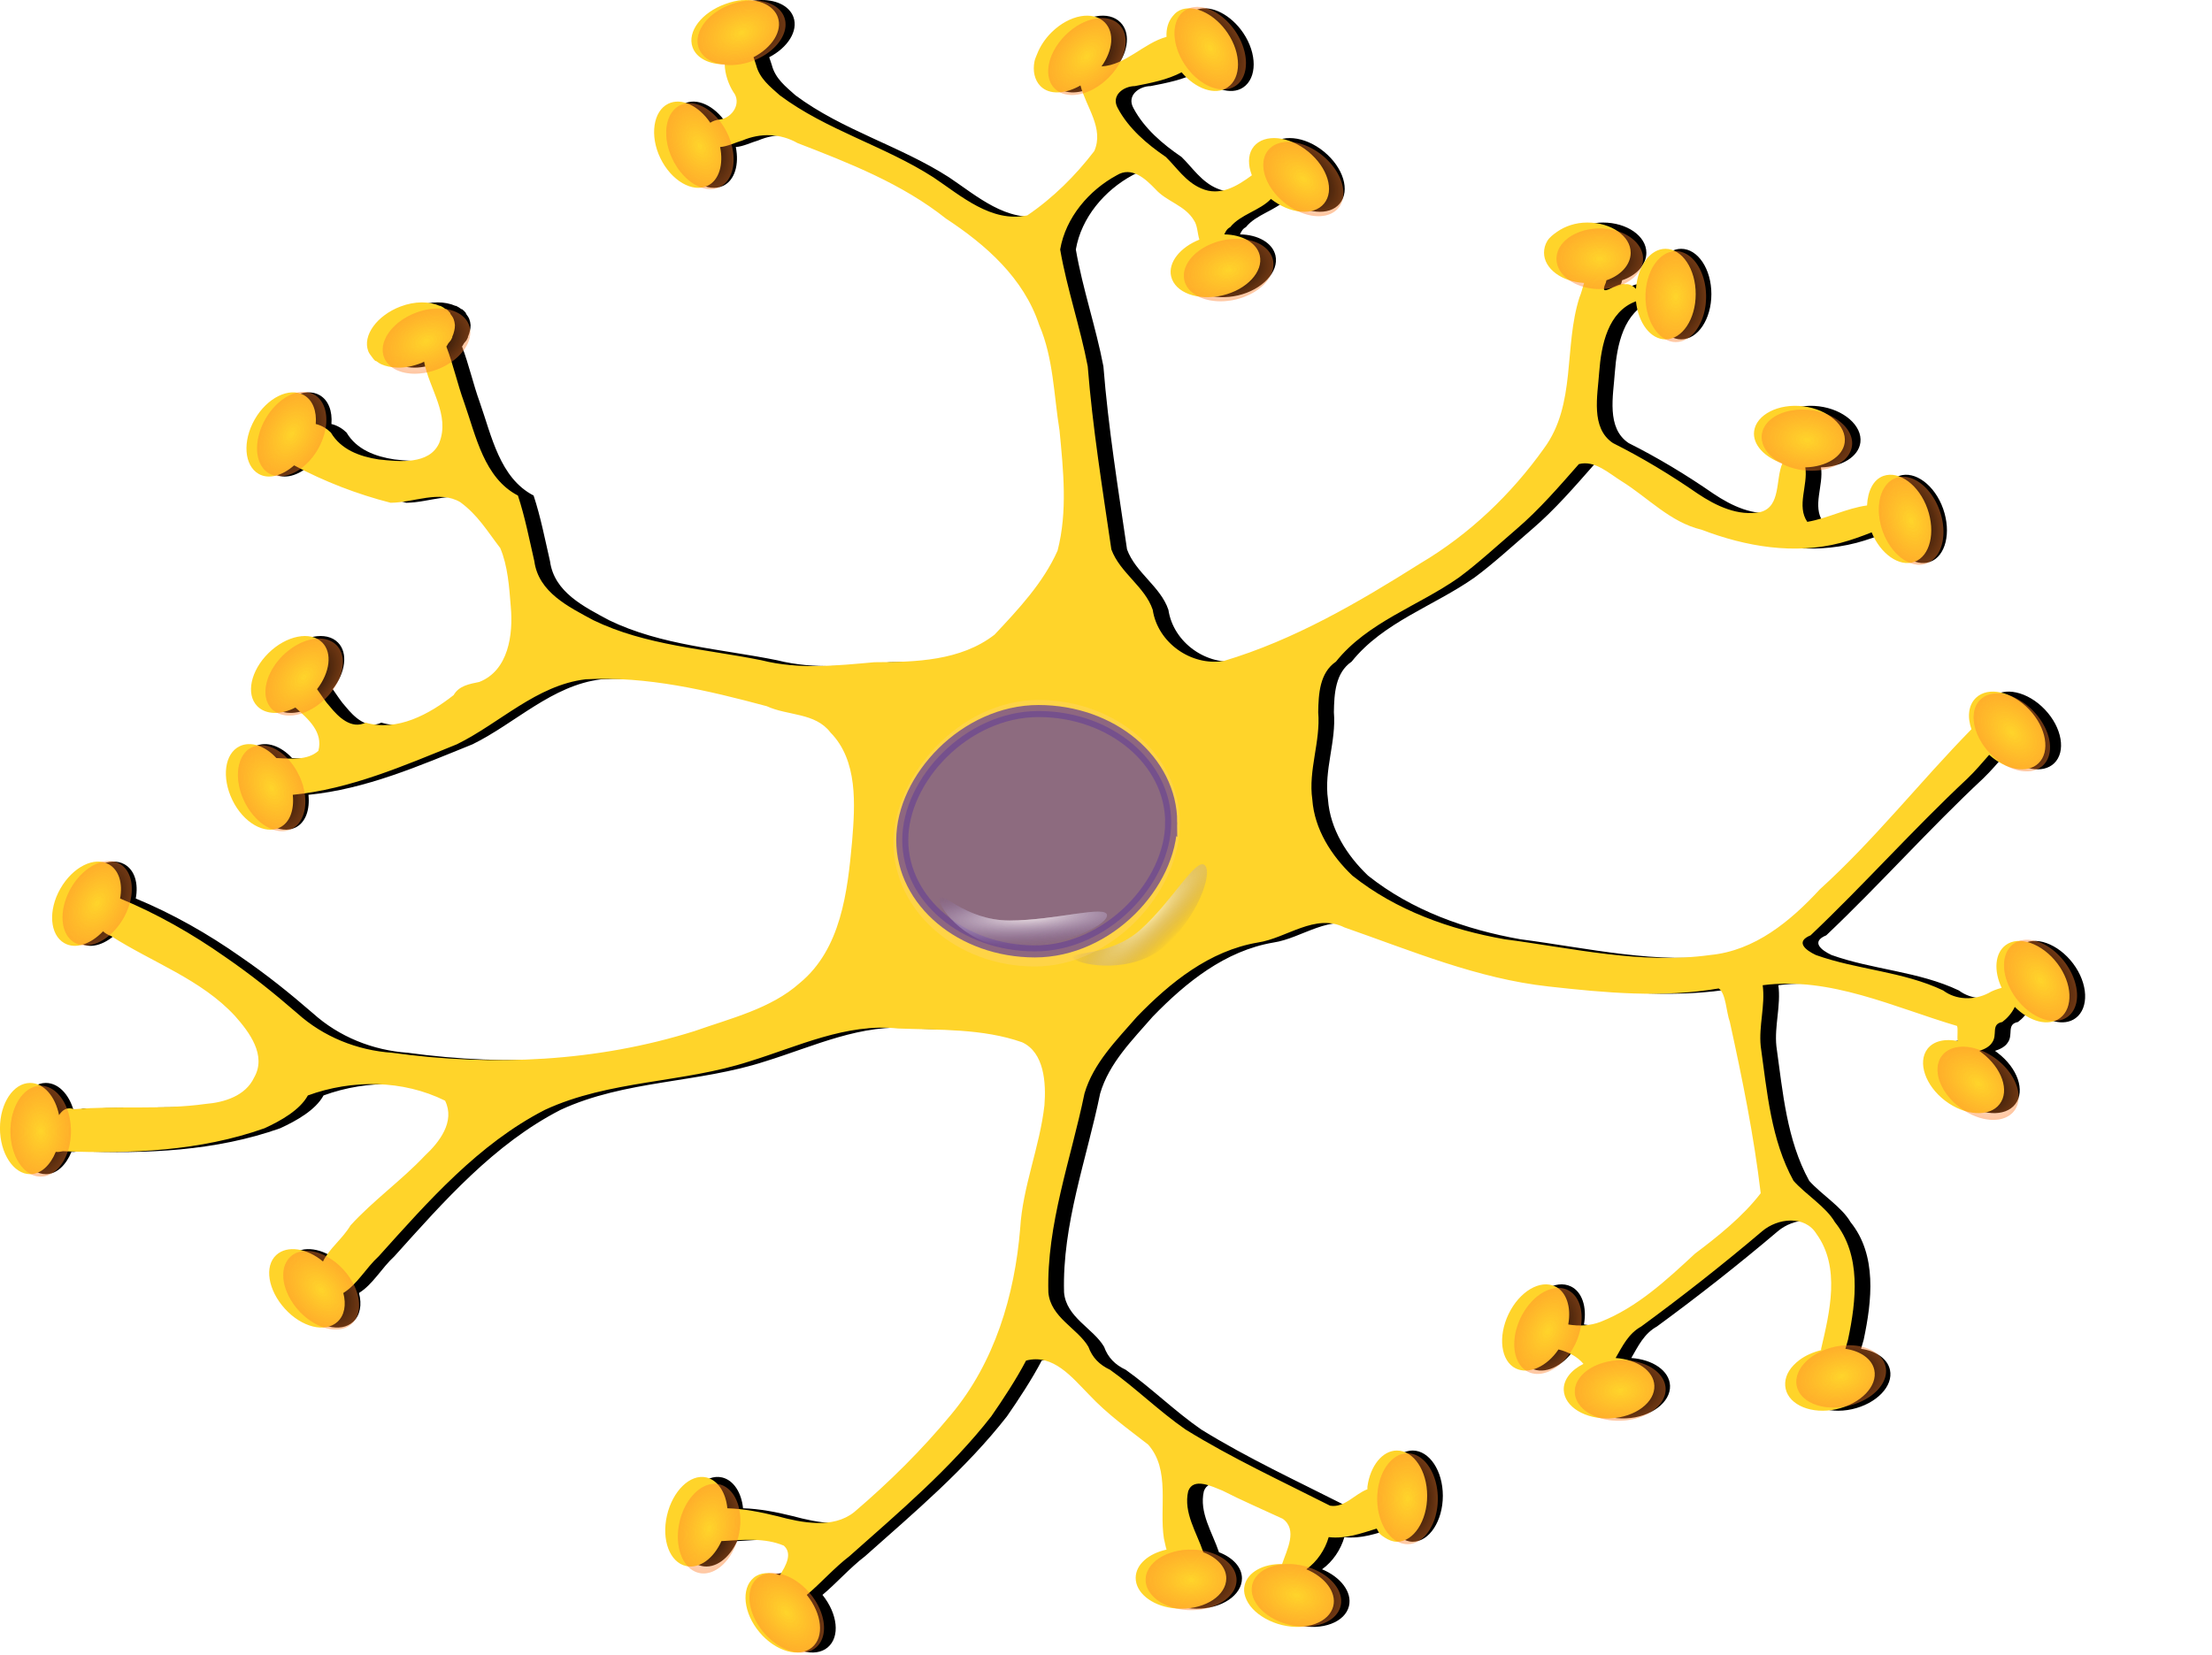 <?xml version="1.0" encoding="UTF-8"?>
<svg viewBox="0 0 105.293 78.817" xmlns="http://www.w3.org/2000/svg" xmlns:xlink="http://www.w3.org/1999/xlink">
 <defs>
  <filter id="ac">
   <feGaussianBlur stdDeviation=".443"/>
  </filter>
  <filter id="f" x="-.109" y="-.318" width="1.219" height="1.637">
   <feGaussianBlur stdDeviation="1.373"/>
  </filter>
  <filter id="c" x="-.161" y="-.132" width="1.323" height="1.265">
   <feGaussianBlur stdDeviation=".222"/>
  </filter>
  <filter id="i" x="-.128" y="-.171" width="1.255" height="1.343">
   <feGaussianBlur stdDeviation=".222"/>
  </filter>
  <filter id="d" x="-.166" y="-.13" width="1.332" height="1.26">
   <feGaussianBlur stdDeviation=".222"/>
  </filter>
  <filter id="j" x="-.127" y="-.173" width="1.254" height="1.345">
   <feGaussianBlur stdDeviation=".222"/>
  </filter>
  <filter id="k" x="-.156" y="-.135" width="1.313" height="1.271">
   <feGaussianBlur stdDeviation=".222"/>
  </filter>
  <filter id="e" x="-.144" y="-.145" width="1.288" height="1.29">
   <feGaussianBlur stdDeviation=".222"/>
  </filter>
  <filter id="l" x="-.14" y="-.15" width="1.279" height="1.301">
   <feGaussianBlur stdDeviation=".222"/>
  </filter>
  <filter id="m" x="-.125" y="-.179" width="1.25" height="1.357">
   <feGaussianBlur stdDeviation=".222"/>
  </filter>
  <filter id="b" x="-.184" y="-.123" width="1.369" height="1.246">
   <feGaussianBlur stdDeviation=".222"/>
  </filter>
  <filter id="n" x="-.189" y="-.126" width="1.378" height="1.252">
   <feGaussianBlur stdDeviation=".227"/>
  </filter>
  <filter id="o" x="-.123" y="-.183" width="1.247" height="1.365">
   <feGaussianBlur stdDeviation=".222"/>
  </filter>
  <filter id="p" x="-.173" y="-.127" width="1.346" height="1.254">
   <feGaussianBlur stdDeviation=".222"/>
  </filter>
  <filter id="q" x="-.146" y="-.143" width="1.292" height="1.286">
   <feGaussianBlur stdDeviation=".222"/>
  </filter>
  <filter id="r" x="-.153" y="-.138" width="1.306" height="1.275">
   <feGaussianBlur stdDeviation=".222"/>
  </filter>
  <filter id="s" x="-.138" y="-.153" width="1.276" height="1.306">
   <feGaussianBlur stdDeviation=".222"/>
  </filter>
  <filter id="t" x="-.125" y="-.179" width="1.249" height="1.359">
   <feGaussianBlur stdDeviation=".222"/>
  </filter>
  <filter id="u" x="-.123" y="-.184" width="1.246" height="1.368">
   <feGaussianBlur stdDeviation=".222"/>
  </filter>
  <filter id="v" x="-.166" y="-.13" width="1.332" height="1.26">
   <feGaussianBlur stdDeviation=".222"/>
  </filter>
  <filter id="w" x="-.125" y="-.178" width="1.25" height="1.357">
   <feGaussianBlur stdDeviation=".222"/>
  </filter>
  <filter id="x" x="-.123" y="-.184" width="1.246" height="1.369">
   <feGaussianBlur stdDeviation=".222"/>
  </filter>
  <filter id="y" x="-.15" y="-.14" width="1.299" height="1.28">
   <feGaussianBlur stdDeviation=".222"/>
  </filter>
  <filter id="z" x="-.179" y="-.125" width="1.358" height="1.249">
   <feGaussianBlur stdDeviation=".222"/>
  </filter>
  <filter id="aa" x="-.147" y="-.142" width="1.295" height="1.284">
   <feGaussianBlur stdDeviation=".222"/>
  </filter>
  <linearGradient id="h">
   <stop stop-color="#fff" offset="0"/>
   <stop stop-color="#503282" stop-opacity="0" offset="1"/>
  </linearGradient>
  <radialGradient id="a" cx="219.48" cy="470.57" r="1.441" gradientTransform="matrix(1 0 0 1.5 0 -235.28)" gradientUnits="userSpaceOnUse">
   <stop stop-color="#ff7f2a" stop-opacity="0" offset="0"/>
   <stop stop-color="#ff7f2a" offset="1"/>
  </radialGradient>
  <radialGradient id="g" cx="-38.4" cy="-18.471" r="16.221" gradientTransform="matrix(1.702 -.104 .024 .388 -23.847 6.625)" gradientUnits="userSpaceOnUse" xlink:href="#h"/>
  <radialGradient id="ab" cx="-38.4" cy="-18.471" r="16.221" gradientTransform="matrix(1.702 -.104 .024 .388 37.259 62.885)" gradientUnits="userSpaceOnUse" xlink:href="#h"/>
 </defs>
 <g transform="translate(-273.07 -432.27)">
  <path d="m309.157,432.272c-.268.018-.532.087-.812.188-1.124.401-1.83,1.313-1.562,2.062 .187.523.8.818 1.531.812 .005.467.191.971.406,1.312 .411.519-.025,1.221-.625,1.312-.196.02-.349.075-.469.156-.551-.813-1.379-1.207-2-.906-.716.347-.895,1.52-.375,2.594s1.534,1.659 2.25,1.312c.552-.267.759-1.024.594-1.844 .351-.022.771-.232 1.062-.312 .861-.365 1.803-.343 2.625.125 2.467.953 4.972,1.934 7.062,3.594 1.904,1.25 3.701,2.834 4.438,5.062 .682,1.584.696,3.348.969,5.031 .181,1.892.389,3.86-.094,5.719-.685,1.538-1.869,2.794-3,4-1.62,1.254-3.756,1.303-5.719,1.312-1.791.16-3.605.355-5.375-.094-2.68-.542-5.513-.701-8-1.906-1.188-.642-2.613-1.33-2.812-2.812-.241-1.046-.444-2.105-.781-3.125-1.612-.837-1.996-2.833-2.562-4.438-.315-.872-.515-1.79-.844-2.656 .042-.05.057-.105.094-.156 .04-.057.093-.098.125-.156 .023-.041.044-.084.062-.125 .004-.009-.004-.022 0-.031 .04-.092.076-.189.094-.281s.034-.163.031-.25c-0-.011.001-.021 0-.031-.007-.098-.027-.188-.062-.281-.032-.085-.103-.178-.156-.25-.005-.006.005-.025 0-.031-.055-.071-.114-.13-.188-.188-.007-.005-.024.005-.031,0-.075-.056-.16-.115-.25-.156h-.031c-.5-.22-1.178-.235-1.875.031-1.115.425-1.815,1.382-1.531,2.125 .035.093.096.173.156.25s.106.158.188.219h.031c.076.054.159.117.25.156 .205.095.456.141.719.156 .378.022.769-.059 1.188-.219l.125-.062c.245,1.303 1.254,2.536.719,3.875-.471,1.045-1.903.884-2.875.781-.902-.137-1.797-.463-2.281-1.281-.184-.181-.438-.342-.719-.406 .05-.613-.139-1.133-.562-1.375-.691-.395-1.752.12-2.344,1.156s-.503,2.199.188,2.594c.484.277 1.134.079 1.688-.406 1.441.773 3.007,1.375 4.594,1.781 1.088-.004 2.326-.612 3.312-.031 .836.611 1.278,1.368 1.906,2.188 .359.847.427,1.855.5,2.781 .124,1.343-.113,3.054-1.5,3.594-.476.098-.962.178-1.219.625-1.154.91-2.688,1.75-4.188,1.312-.685.335-1.304-.277-1.688-.75-.224-.238-.418-.554-.625-.844 .607-.787.739-1.723.25-2.219-.558-.567-1.712-.338-2.562.5s-1.09,1.965-.531,2.531c.406.412 1.126.417 1.812.062 .623.557 1.327,1.17 1.094,2.062-.511.462-1.307.378-2,.344-.531-.579-1.223-.818-1.75-.562-.716.347-.864,1.488-.344,2.562s1.534,1.659 2.25,1.312c.492-.238.699-.85.625-1.562 2.731-.269 5.29-1.385 7.812-2.406 2.046-1.006 3.781-2.809 6.125-3.094 2.924-.161 5.821.529 8.625,1.281 1.0.462 2.308.299 3.031,1.25 1.317,1.34 1.174,3.435 1.031,5.188-.218,2.399-.525,5.13-2.5,6.75-1.367,1.219-3.289,1.675-5,2.281-4.647,1.464-9.596,1.69-14.406,1.031-1.661-.117-3.259-.758-4.5-1.875-1.133-.981-2.189-1.829-3.438-2.688-1.559-1.097-3.262-2.065-5-2.781 .133-.719-.049-1.35-.531-1.625-.691-.395-1.72.12-2.312,1.156s-.503,2.199.188,2.594c.536.306 1.259.047 1.844-.562 .099.09.224.167.375.219 1.971,1.267 4.292,2.062 5.906,3.812 .676.761 1.523,1.877.906,2.938-.406.86-1.401,1.178-2.312,1.25-2.078.292-4.164.071-6.25.25-.34-.123-.556.036-.719.281-.179-.888-.725-1.531-1.375-1.531-.796,0-1.438.963-1.438,2.156s.642,2.188 1.438,2.188c.521,0 .966-.44 1.219-1.062 .1.014.205-.002.344-.031 3.216.132 6.535-.006 9.594-1.094 .781-.36 1.681-.865 2.062-1.562 2.092-.765 4.521-.749 6.531.25 .49.994-.273,1.979-.969,2.625-1.106,1.172-2.456,2.13-3.531,3.312-.39.65-1.003,1.088-1.312,1.719-.762-.638-1.704-.781-2.219-.312-.589.535-.396,1.679.406,2.562s1.911,1.16 2.5.625c.341-.31.427-.823.281-1.375 .66-.406 1.074-1.188 1.688-1.75 2.352-2.616 4.747-5.347 7.906-6.969 3.074-1.425 6.563-1.27 9.75-2.312 2.295-.707 4.599-1.829 7.062-1.562 1.974.075 4.021-.005 5.906.656 1.056.487 1.144,1.939 1.062,3-.224,1.989-1.037,3.866-1.156,5.875-.261,3.174-1.215,6.37-3.281,8.844-1.384,1.677-2.956,3.235-4.625,4.656-1.013.802-2.487.502-3.656.188-.782-.193-1.576-.351-2.375-.375-.072-.743-.451-1.342-1-1.469-.775-.178-1.608.649-1.875,1.812s.131,2.228.906,2.406c.636.146 1.315-.356 1.688-1.188h.031c1.007-.063 2.04-.163 2.938.219 .419.374.106.946-.188,1.406-.475-.156-.931-.143-1.25.125-.609.512-.487,1.68.281,2.594s1.891,1.231 2.5.719c.597-.502.477-1.596-.25-2.5 .642-.532 1.309-1.292 2.031-1.844 2.355-2.093 4.802-4.162 6.75-6.656 .539-.777 1.195-1.772 1.656-2.656 1.296-.343 2.2.814 3,1.625 .88.936 1.843,1.619 2.812,2.375 1.068,1.203.518,2.998.75,4.469 .042.17.072.362.125.531-.856.187-1.465.709-1.469,1.344-.004.696.735,1.297 1.719,1.438 .141.02.288.03.438.031 1.193.007 2.151-.642 2.156-1.438 .003-.538-.439-.999-1.094-1.25-.315-.945-.955-1.89-.719-2.906 .244-.684 1.152-.216 1.625-.031 .929.475 1.963.919 2.875,1.344 .716.518.205,1.461-.031,2.156-.885-.019-1.631.379-1.781,1-.047.193-.035.369.031.562s.184.39.344.562c.319.345.826.641 1.406.781 1.16.28 2.251-.133 2.438-.906 .159-.661-.393-1.38-1.281-1.75 .511-.367.89-.935 1.062-1.531 .792.093 1.537-.174 2.281-.406 .058.083.089.182.156.25 .077.078.164.133.25.188 .172.109.364.188.562.188 .796,0 1.437-.994 1.438-2.188s-.642-2.156-1.438-2.156c-.696,0-1.272.734-1.406,1.719-.005.04.004.084 0,.125-.61.23-1.098.902-1.781.781-2.308-1.17-4.675-2.264-6.875-3.625-1.245-.861-2.418-2.011-3.594-2.844-.506-.238-.845-.58-1.031-1.094-.515-.882-1.808-1.399-1.906-2.594-.091-3.236 1.076-6.333 1.719-9.469 .423-1.446 1.534-2.544 2.5-3.656 1.581-1.631 3.446-3.139 5.75-3.531 1.365-.203 2.727-1.411 4.125-.719 3.188,1.112 6.334,2.442 9.719,2.812 2.676.3 5.424.553 8.094.094 .35.234.354,1.107.531,1.594 .592,2.7 1.145,5.411 1.469,8.156-.855,1.118-2.065,2.076-3.125,2.875-1.363,1.263-2.748,2.557-4.5,3.25-.497.189-1.019.21-1.531.125-.002-0.0.002-.031 0-.031 .14-.794-.087-1.522-.625-1.781-.717-.345-1.701.237-2.219,1.312s-.373,2.248.344,2.594c.622.3 1.482-.092 2.031-.906 .471.118.904.343 1.188.688-.577.284-.961.746-.938,1.25 .037.795 1.027,1.399 2.219,1.344s2.13-.768 2.094-1.562c-.033-.71-.825-1.241-1.844-1.312 .331-.572.607-1.161 1.219-1.5 1.966-1.44 3.91-2.97 5.75-4.531 .741-.637 2.041-.779 2.594.125 1.147,1.591.63,3.709.219,5.469 .002.016 9e-005,.045 0,.062-.396.1-.751.26-1.031.469-.101.075-.2.165-.281.25-.326.339-.46.736-.375,1.125 .171.777 1.241,1.225 2.406.969s1.983-1.098 1.812-1.875c-.117-.531-.671-.903-1.375-1 .042-.146.083-.302.125-.438 .391-1.848.643-4.024-.625-5.594-.42-.729-1.384-1.311-1.969-1.969-1.072-1.941-1.259-4.241-1.562-6.406-.101-.968.223-1.938.094-2.906 3.217-.424 6.239,1.049 9.25,1.938 .059.139-.002.453.031.719-.591-.121-1.146-.008-1.438.375-.482.633-.106,1.746.844,2.469s2.112.789 2.594.156 .106-1.715-.844-2.438l-.125-.094c.242-.075.479-.199.594-.375 .302-.386-.071-.891.5-1 .225-.168.457-.421.594-.719 .7.705 1.6.95 2.156.531 .635-.479.594-1.641-.125-2.594s-1.834-1.354-2.469-.875c-.515.388-.569,1.221-.188,2.031-.225.062-.461.145-.625.25-.688.354-1.543.335-2.156-.125-1.914-.911-4.094-.984-6.062-1.688-.492-.231-.997-.632-.25-.938 2.553-2.421 4.898-5.065 7.469-7.469 .381-.367.703-.751 1.031-1.125 .8.72 1.809.914 2.344.406 .577-.548.384-1.697-.438-2.562s-1.954-1.11-2.531-.562c-.361.342-.427.905-.219,1.5-2.451,2.501-4.62,5.27-7.219,7.625-1.393,1.512-3.091,2.922-5.219,3.125-3.276.456-6.544-.329-9.781-.75-2.598-.461-5.168-1.371-7.25-3.031-.995-.948-1.803-2.202-1.906-3.625-.201-1.4.401-2.751.281-4.156 .014-.868.067-1.877.844-2.406 1.506-1.882 3.912-2.645 5.844-4 .888-.653 1.851-1.54 2.75-2.312 1.081-.924 2.053-2.052 2.969-3.094 .754-.201 1.429.439 2.031.812 1.271.79 2.316,1.958 3.812,2.312 2.102.805 4.414,1.202 6.625.625 .487-.129.984-.308 1.469-.5 .425,1.033 1.316,1.659 2.031,1.406 .75-.265 1.022-1.406.625-2.531s-1.344-1.827-2.094-1.562c-.492.174-.75.734-.781,1.406-.981.133-1.873.616-2.844.781-.519-.757.038-1.732-.094-2.594 .979-.021 1.79-.504 1.875-1.188 .099-.789-.785-1.571-1.969-1.719s-2.245.398-2.344,1.188c-.08.638.501,1.239 1.344,1.531-.331.767-.06,2.043-1.031,2.312-1.065.22-2.125-.288-3-.875-1.293-.895-2.644-1.711-4.031-2.406-1.073-.717-.732-2.253-.656-3.375 .096-1.286.416-2.886 1.75-3.375 .11,1.03.689,1.812 1.406,1.812 .796,0 1.438-.963 1.438-2.156s-.642-2.156-1.438-2.156c-.739,0-1.323.832-1.406,1.906-.136-.14-.323-.247-.5-.219-.412-.122-1.305.744-.938-.062 .016-.037.021-.085.031-.125 .688-.233 1.156-.742 1.156-1.312 0-.796-.926-1.438-2.062-1.438-.568,0-1.065.177-1.438.438-.186.13-.365.265-.469.438s-.156.364-.156.562c0,.758.845,1.38 1.906,1.438-.075.24-.134.493-.219.688-.756,2.358-.143,5.093-1.688,7.188-1.552,2.181-3.554,4.095-5.875,5.469-2.95,1.86-6.018,3.657-9.375,4.656-1.554.251-3.141-.876-3.375-2.438-.369-1.104-1.558-1.758-1.969-2.875-.425-2.903-.893-5.795-1.125-8.719-.357-1.868-.99-3.697-1.312-5.562 .26-1.521 1.373-2.819 2.688-3.531 .716-.447 1.37.163 1.844.656 .551.613 1.411.762 1.844,1.5 .158.229.161.618.25.906-.906.36-1.5,1.082-1.344,1.75 .181.775 1.275,1.177 2.438.906s1.962-1.131 1.781-1.906c-.141-.603-.839-.989-1.688-1 .063-.14.135-.274.281-.344 .485-.607 1.416-.79 1.938-1.344 .913.719 2.036.822 2.531.219 .505-.615.172-1.711-.75-2.469s-2.089-.865-2.594-.25c-.126.154-.194.329-.219.531s-.006.431.062.656c.018.061.038.126.062.188-.712.525-1.523,1.015-2.406.625-.742-.313-1.178-1.005-1.688-1.5-.899-.612-1.772-1.357-2.281-2.312-.349-.604.251-1.055.812-1.062 .744-.145 1.544-.298 2.219-.656 .668.789 1.594,1.12 2.188.719 .659-.446.668-1.605 0-2.594-.585-.865-1.499-1.326-2.156-1.125-.094.029-.168.069-.25.125s-.157.142-.219.219c-.2.248-.3.58-.281.969-1.09.294-1.943,1.348-3.094,1.406 .546-.766.626-1.617.156-2.094-.558-.567-1.681-.369-2.531.469-.319.314-.551.678-.688,1.031-.046.118-.101.229-.125.344-.096.46.002.904.281,1.188 .426.433 1.189.378 1.906-.031 .274,1.044 1.13,2.042.656,3.125-.886,1.162-1.972,2.239-3.188,3.062-1.714.358-3.148-.928-4.469-1.812-2.33-1.499-5.082-2.242-7.312-3.906-.463-.415-.957-.791-1.125-1.438-.04-.114-.079-.255-.125-.375 .882-.458 1.39-1.251 1.156-1.906-.201-.562-.883-.867-1.688-.812z" filter="url(#ac)"/>
  <path d="m308.411,432.272c-.268.018-.532.087-.812.188-1.124.401-1.83,1.313-1.562,2.062 .187.523.8.818 1.531.812 .005.467.191.971.406,1.312 .411.519-.025,1.221-.625,1.312-.196.02-.349.075-.469.156-.551-.813-1.379-1.207-2-.906-.716.347-.895,1.52-.375,2.594s1.534,1.659 2.25,1.312c.552-.267.759-1.024.594-1.844 .351-.022.771-.232 1.062-.312 .861-.365 1.803-.343 2.625.125 2.467.953 4.972,1.934 7.062,3.594 1.904,1.25 3.701,2.834 4.438,5.062 .682,1.584.696,3.348.969,5.031 .181,1.892.389,3.86-.094,5.719-.685,1.538-1.869,2.794-3,4-1.62,1.254-3.756,1.303-5.719,1.312-1.791.16-3.605.355-5.375-.094-2.68-.542-5.513-.701-8-1.906-1.188-.642-2.613-1.33-2.812-2.812-.241-1.046-.444-2.105-.781-3.125-1.612-.837-1.996-2.833-2.562-4.438-.315-.872-.515-1.79-.844-2.656 .042-.05.057-.105.094-.156 .04-.057.093-.098.125-.156 .023-.041.044-.084.062-.125 .004-.009-.004-.022 0-.031 .04-.092.076-.189.094-.281s.034-.163.031-.25c-0-.011.001-.021 0-.031-.007-.098-.027-.188-.062-.281-.032-.085-.103-.178-.156-.25-.005-.006.005-.025 0-.031-.055-.071-.114-.13-.188-.188-.007-.005-.024.005-.031,0-.075-.056-.16-.115-.25-.156h-.031c-.5-.22-1.178-.235-1.875.031-1.115.425-1.815,1.382-1.531,2.125 .035.093.096.173.156.25s.106.158.188.219h.031c.076.054.159.117.25.156 .205.095.456.141.719.156 .378.022.769-.059 1.188-.219l.125-.062c.245,1.303 1.254,2.536.719,3.875-.471,1.045-1.903.884-2.875.781-.902-.137-1.797-.463-2.281-1.281-.184-.181-.438-.342-.719-.406 .05-.613-.139-1.133-.562-1.375-.691-.395-1.752.12-2.344,1.156s-.503,2.199.188,2.594c.484.277 1.134.079 1.688-.406 1.441.773 3.007,1.375 4.594,1.781 1.088-.004 2.326-.612 3.312-.031 .836.611 1.278,1.368 1.906,2.188 .359.847.427,1.855.5,2.781 .124,1.343-.113,3.054-1.5,3.594-.476.098-.962.178-1.219.625-1.154.91-2.688,1.75-4.188,1.312-.685.335-1.304-.277-1.688-.75-.224-.238-.418-.554-.625-.844 .607-.787.739-1.723.25-2.219-.558-.567-1.712-.338-2.562.5s-1.09,1.965-.531,2.531c.406.412 1.126.417 1.812.062 .623.557 1.327,1.17 1.094,2.062-.511.462-1.307.378-2,.344-.531-.579-1.223-.818-1.75-.562-.716.347-.864,1.488-.344,2.562s1.534,1.659 2.25,1.312c.492-.238.699-.85.625-1.562 2.731-.269 5.29-1.385 7.812-2.406 2.046-1.006 3.781-2.809 6.125-3.094 2.924-.161 5.821.529 8.625,1.281 1.0.462 2.308.299 3.031,1.25 1.317,1.34 1.174,3.435 1.031,5.188-.218,2.399-.525,5.13-2.5,6.75-1.367,1.219-3.289,1.675-5,2.281-4.647,1.464-9.596,1.69-14.406,1.031-1.661-.117-3.259-.758-4.5-1.875-1.133-.981-2.189-1.829-3.438-2.688-1.559-1.097-3.262-2.065-5-2.781 .133-.719-.049-1.35-.531-1.625-.691-.395-1.72.12-2.312,1.156s-.503,2.199.188,2.594c.536.306 1.259.047 1.844-.562 .099.09.224.167.375.219 1.971,1.267 4.292,2.062 5.906,3.812 .676.761 1.523,1.877.906,2.938-.406.86-1.401,1.178-2.312,1.25-2.078.292-4.164.071-6.25.25-.34-.123-.556.036-.719.281-.179-.888-.725-1.531-1.375-1.531-.796,0-1.438.963-1.438,2.156s.642,2.188 1.438,2.188c.521,0 .966-.44 1.219-1.062 .1.014.205-.002.344-.031 3.216.132 6.535-.006 9.594-1.094 .781-.36 1.681-.865 2.062-1.562 2.092-.765 4.521-.749 6.531.25 .49.994-.273,1.979-.969,2.625-1.106,1.172-2.456,2.13-3.531,3.312-.39.65-1.003,1.088-1.312,1.719-.762-.638-1.704-.781-2.219-.312-.589.535-.396,1.679.406,2.562s1.911,1.16 2.5.625c.341-.31.427-.823.281-1.375 .66-.406 1.074-1.188 1.688-1.75 2.352-2.616 4.747-5.347 7.906-6.969 3.074-1.425 6.563-1.27 9.75-2.312 2.295-.707 4.599-1.829 7.062-1.562 1.974.075 4.021-.005 5.906.656 1.056.487 1.144,1.939 1.062,3-.224,1.989-1.037,3.866-1.156,5.875-.261,3.174-1.215,6.37-3.281,8.844-1.384,1.677-2.956,3.235-4.625,4.656-1.013.802-2.487.502-3.656.188-.782-.193-1.576-.351-2.375-.375-.072-.743-.451-1.342-1-1.469-.775-.178-1.608.649-1.875,1.812s.131,2.228.906,2.406c.636.146 1.315-.356 1.688-1.188h.031c1.007-.063 2.04-.163 2.938.219 .419.374.106.946-.188,1.406-.475-.156-.931-.143-1.25.125-.609.512-.487,1.68.281,2.594s1.891,1.231 2.5.719c.597-.502.477-1.596-.25-2.5 .642-.532 1.309-1.292 2.031-1.844 2.355-2.093 4.802-4.162 6.75-6.656 .539-.777 1.195-1.772 1.656-2.656 1.296-.343 2.2.814 3,1.625 .88.936 1.843,1.619 2.812,2.375 1.068,1.203.518,2.998.75,4.469 .042.17.072.362.125.531-.856.187-1.465.709-1.469,1.344-.004.696.735,1.297 1.719,1.438 .141.02.288.03.438.031 1.193.007 2.151-.642 2.156-1.438 .003-.538-.439-.999-1.094-1.25-.315-.945-.955-1.89-.719-2.906 .244-.684 1.152-.216 1.625-.031 .929.475 1.963.919 2.875,1.344 .716.518.205,1.461-.031,2.156-.885-.019-1.631.379-1.781,1-.047.193-.035.369.031.562s.184.39.344.562c.319.345.826.641 1.406.781 1.16.28 2.251-.133 2.438-.906 .159-.661-.393-1.38-1.281-1.75 .511-.367.89-.935 1.062-1.531 .792.093 1.537-.174 2.281-.406 .058.083.089.182.156.25 .077.078.164.133.25.188 .172.109.364.188.562.188 .796,0 1.437-.994 1.438-2.188s-.642-2.156-1.438-2.156c-.696,0-1.272.734-1.406,1.719-.005.04.004.084 0,.125-.61.23-1.098.902-1.781.781-2.308-1.17-4.675-2.264-6.875-3.625-1.245-.861-2.418-2.011-3.594-2.844-.506-.238-.845-.58-1.031-1.094-.515-.882-1.808-1.399-1.906-2.594-.091-3.236 1.076-6.333 1.719-9.469 .423-1.446 1.534-2.544 2.5-3.656 1.581-1.631 3.446-3.139 5.75-3.531 1.365-.203 2.727-1.411 4.125-.719 3.188,1.112 6.334,2.442 9.719,2.812 2.676.3 5.424.553 8.094.094 .35.234.354,1.107.531,1.594 .592,2.7 1.145,5.411 1.469,8.156-.855,1.118-2.065,2.076-3.125,2.875-1.363,1.263-2.748,2.557-4.5,3.25-.497.189-1.019.21-1.531.125-.002-0.0.002-.031 0-.031 .14-.794-.087-1.522-.625-1.781-.717-.345-1.701.237-2.219,1.312s-.373,2.248.344,2.594c.622.3 1.482-.092 2.031-.906 .471.118.904.343 1.188.688-.577.284-.961.746-.938,1.25 .037.795 1.027,1.399 2.219,1.344s2.13-.768 2.094-1.562c-.033-.71-.825-1.241-1.844-1.312 .331-.572.607-1.161 1.219-1.5 1.966-1.44 3.91-2.97 5.75-4.531 .741-.637 2.041-.779 2.594.125 1.147,1.591.63,3.709.219,5.469 .002.016 9e-005,.045 0,.062-.396.1-.751.26-1.031.469-.101.075-.2.165-.281.25-.326.339-.46.736-.375,1.125 .171.777 1.241,1.225 2.406.969s1.983-1.098 1.812-1.875c-.117-.531-.671-.903-1.375-1 .042-.146.083-.302.125-.438 .391-1.848.643-4.024-.625-5.594-.42-.729-1.384-1.311-1.969-1.969-1.072-1.941-1.259-4.241-1.562-6.406-.101-.968.223-1.938.094-2.906 3.217-.424 6.239,1.049 9.25,1.938 .059.139-.002.453.031.719-.591-.121-1.146-.008-1.438.375-.482.633-.106,1.746.844,2.469s2.112.789 2.594.156 .106-1.715-.844-2.438l-.125-.094c.242-.075.479-.199.594-.375 .302-.386-.071-.891.5-1 .225-.168.457-.421.594-.719 .7.705 1.6.95 2.156.531 .635-.479.594-1.641-.125-2.594s-1.834-1.354-2.469-.875c-.515.388-.569,1.221-.188,2.031-.225.062-.461.145-.625.25-.688.354-1.543.335-2.156-.125-1.914-.911-4.094-.984-6.062-1.688-.492-.231-.997-.632-.25-.938 2.553-2.421 4.898-5.065 7.469-7.469 .381-.367.703-.751 1.031-1.125 .8.72 1.809.914 2.344.406 .577-.548.384-1.697-.438-2.562s-1.954-1.11-2.531-.562c-.361.342-.427.905-.219,1.5-2.451,2.501-4.62,5.27-7.219,7.625-1.393,1.512-3.091,2.922-5.219,3.125-3.276.456-6.544-.329-9.781-.75-2.598-.461-5.168-1.371-7.25-3.031-.995-.948-1.803-2.202-1.906-3.625-.201-1.4.401-2.751.281-4.156 .014-.868.067-1.877.844-2.406 1.506-1.882 3.912-2.645 5.844-4 .888-.653 1.851-1.54 2.75-2.312 1.081-.924 2.053-2.052 2.969-3.094 .754-.201 1.429.439 2.031.812 1.271.79 2.316,1.958 3.812,2.312 2.102.805 4.414,1.202 6.625.625 .487-.129.984-.308 1.469-.5 .425,1.033 1.316,1.659 2.031,1.406 .75-.265 1.022-1.406.625-2.531s-1.344-1.827-2.094-1.562c-.492.174-.75.734-.781,1.406-.981.133-1.873.616-2.844.781-.519-.757.038-1.732-.094-2.594 .979-.021 1.79-.504 1.875-1.188 .099-.789-.785-1.571-1.969-1.719s-2.245.398-2.344,1.188c-.08.638.501,1.239 1.344,1.531-.331.767-.06,2.043-1.031,2.312-1.065.22-2.125-.288-3-.875-1.293-.895-2.644-1.711-4.031-2.406-1.073-.717-.732-2.253-.656-3.375 .096-1.286.416-2.886 1.75-3.375 .11,1.03.689,1.812 1.406,1.812 .796,0 1.438-.963 1.438-2.156s-.642-2.156-1.438-2.156c-.739,0-1.323.832-1.406,1.906-.136-.14-.323-.247-.5-.219-.412-.122-1.305.744-.938-.062 .016-.037.021-.085.031-.125 .688-.233 1.156-.742 1.156-1.312 0-.796-.926-1.438-2.062-1.438-.568,0-1.065.177-1.438.438-.186.13-.365.265-.469.438s-.156.364-.156.562c0,.758.845,1.38 1.906,1.438-.075.24-.134.493-.219.688-.756,2.358-.143,5.093-1.688,7.188-1.552,2.181-3.554,4.095-5.875,5.469-2.95,1.86-6.018,3.657-9.375,4.656-1.554.251-3.141-.876-3.375-2.438-.369-1.104-1.558-1.758-1.969-2.875-.425-2.903-.893-5.795-1.125-8.719-.357-1.868-.99-3.697-1.312-5.562 .26-1.521 1.373-2.819 2.688-3.531 .716-.447 1.37.163 1.844.656 .551.613 1.411.762 1.844,1.5 .158.229.161.618.25.906-.906.36-1.5,1.082-1.344,1.75 .181.775 1.275,1.177 2.438.906s1.962-1.131 1.781-1.906c-.141-.603-.839-.989-1.688-1 .063-.14.135-.274.281-.344 .485-.607 1.416-.79 1.938-1.344 .913.719 2.036.822 2.531.219 .505-.615.172-1.711-.75-2.469s-2.089-.865-2.594-.25c-.126.154-.194.329-.219.531s-.006.431.062.656c.018.061.038.126.062.188-.712.525-1.523,1.015-2.406.625-.742-.313-1.178-1.005-1.688-1.5-.899-.612-1.772-1.357-2.281-2.312-.349-.604.251-1.055.812-1.062 .744-.145 1.544-.298 2.219-.656 .668.789 1.594,1.12 2.188.719 .659-.446.668-1.605 0-2.594-.585-.865-1.499-1.326-2.156-1.125-.094.029-.168.069-.25.125s-.157.142-.219.219c-.2.248-.3.58-.281.969-1.09.294-1.943,1.348-3.094,1.406 .546-.766.626-1.617.156-2.094-.558-.567-1.681-.369-2.531.469-.319.314-.551.678-.688,1.031-.046.118-.101.229-.125.344-.096.46.002.904.281,1.188 .426.433 1.189.378 1.906-.031 .274,1.044 1.13,2.042.656,3.125-.886,1.162-1.972,2.239-3.188,3.062-1.714.358-3.148-.928-4.469-1.812-2.33-1.499-5.082-2.242-7.312-3.906-.463-.415-.957-.791-1.125-1.438-.04-.114-.079-.255-.125-.375 .882-.458 1.39-1.251 1.156-1.906-.201-.562-.883-.867-1.688-.812z" fill="#ffd42a"/>
  <path d="m328.82 471.43c0 2.928-2.998 6.14-6.485 6.14s-6.317-2.377-6.317-5.305 2.998-6.14 6.485-6.14c1.744 0 3.323 0.594 4.466 1.554s1.851 2.287 1.851 3.751z" fill="#503282" fill-rule="evenodd" opacity=".778" stroke="#532e83" stroke-width=".574"/>
  <path transform="matrix(.265 0 0 .233 345.8 475.12)" d="m-75.609 3.148c0 2.21-8.504 6.532-16.646 6.532s-13.486-7.694-13.486-9.903 4.501 4.425 12.643 4.425 17.489-3.264 17.489-1.054z" fill="url(#g)" fill-rule="evenodd" filter="url(#f)" opacity=".771"/>
  <path transform="matrix(.186 -.166 .189 .164 321.88 461.31)" d="m-14.503 59.408c0 2.21-8.504 6.532-16.646 6.532s-13.486-7.694-13.486-9.903 4.501 4.425 12.643 4.425 17.489-3.264 17.489-1.054z" fill="url(#ab)" fill-rule="evenodd" filter="url(#f)" opacity=".771"/>
  <path transform="matrix(.265 0 0 .233 345.8 475.12)" d="m-75.609 3.148c0 2.21-8.504 6.532-16.646 6.532s-13.486-7.694-13.486-9.903 4.501 4.425 12.643 4.425 17.489-3.264 17.489-1.054z" fill="url(#g)" fill-rule="evenodd" filter="url(#f)" opacity=".771"/>
  <path transform="matrix(.265 0 0 .233 345.8 475.12)" d="m-75.609 3.148c0 2.21-8.504 6.532-16.646 6.532s-13.486-7.694-13.486-9.903 4.501 4.425 12.643 4.425 17.489-3.264 17.489-1.054z" fill="url(#g)" fill-rule="evenodd" filter="url(#f)" opacity=".771"/>
  <path d="m329.23 471.48c0 3.246-3.191 6.807-6.903 6.807s-6.725-2.635-6.725-5.881 3.191-6.807 6.903-6.807c1.856 0 3.537 0.659 4.754 1.723s1.97 2.535 1.97 4.158z" fill="#ffd5d5" fill-opacity=".206" fill-rule="evenodd" opacity=".806"/>
  <path transform="matrix(.868 .496 -.496 .868 329.85 -64.379)" d="m220.92 470.57a1.441 2.162 0 1 1 -2.882 0 1.441 2.162 0 1 1 2.882 0z" fill="url(#a)" filter="url(#c)" opacity=".5"/>
  <path transform="matrix(.357 .934 -.934 .357 654.53 75.524)" d="m220.92 470.57a1.441 2.162 0 1 1 -2.882 0 1.441 2.162 0 1 1 2.882 0z" fill="url(#a)" filter="url(#i)" opacity=".5"/>
  <path transform="matrix(.9 -.436 .436 .9 -96.314 111.41)" d="m220.92 470.57a1.441 2.162 0 1 1 -2.882 0 1.441 2.162 0 1 1 2.882 0z" fill="url(#a)" filter="url(#d)" opacity=".5"/>
  <path transform="matrix(.336 .942 -.942 .336 677.9 68.968)" d="m220.92 470.57a1.441 2.162 0 1 1 -2.882 0 1.441 2.162 0 1 1 2.882 0z" fill="url(#a)" filter="url(#j)" opacity=".5"/>
  <path transform="matrix(.828 -.56 .56 .828 -114.57 167.84)" d="m220.92 470.57a1.441 2.162 0 1 1 -2.882 0 1.441 2.162 0 1 1 2.882 0z" fill="url(#a)" filter="url(#k)" opacity=".5"/>
  <path transform="matrix(.702 .712 -.712 .702 505.78 -51.648)" d="m220.92 470.57a1.441 2.162 0 1 1 -2.882 0 1.441 2.162 0 1 1 2.882 0z" fill="url(#a)" filter="url(#e)" opacity=".5"/>
  <path transform="matrix(.635 -.773 .773 .635 -168.01 311.64)" d="m220.92 470.57a1.441 2.162 0 1 1 -2.882 0 1.441 2.162 0 1 1 2.882 0z" fill="url(#a)" filter="url(#l)" opacity=".5"/>
  <path transform="matrix(-.227 -.974 .974 -.227 -76.959 765.72)" d="m220.92 470.57a1.441 2.162 0 1 1 -2.882 0 1.441 2.162 0 1 1 2.882 0z" fill="url(#a)" filter="url(#m)" opacity=".5"/>
  <path transform="translate(133.36 -24.177)" d="m220.92 470.57a1.441 2.162 0 1 1 -2.882 0 1.441 2.162 0 1 1 2.882 0z" fill="url(#a)" filter="url(#b)" opacity=".5"/>
  <path transform="matrix(1.429 0 0 .667 35.585 130.72)" d="m220.92 470.57a1.441 2.162 0 1 1 -2.882 0 1.441 2.162 0 1 1 2.882 0z" fill="url(#a)" filter="url(#n)" opacity=".5"/>
  <path transform="matrix(.124 -.992 .992 .124 -134.94 612.6)" d="m220.92 470.57a1.441 2.162 0 1 1 -2.882 0 1.441 2.162 0 1 1 2.882 0z" fill="url(#a)" filter="url(#o)" opacity=".5"/>
  <path transform="matrix(.943 -.333 .333 .943 .372 86.404)" d="m220.92 470.57a1.441 2.162 0 1 1 -2.882 0 1.441 2.162 0 1 1 2.882 0z" fill="url(#a)" filter="url(#p)" opacity=".5"/>
  <path transform="matrix(.725 -.688 .688 .725 -114.04 276.98)" d="m220.92 470.57a1.441 2.162 0 1 1 -2.882 0 1.441 2.162 0 1 1 2.882 0z" fill="url(#a)" filter="url(#q)" opacity=".5"/>
  <path transform="matrix(.798 -.602 .602 .798 -88.226 235.56)" d="m220.92 470.57a1.441 2.162 0 1 1 -2.882 0 1.441 2.162 0 1 1 2.882 0z" fill="url(#a)" filter="url(#r)" opacity=".5"/>
  <path transform="matrix(.606 -.796 .796 .606 -140.35 373.39)" d="m220.92 470.57a1.441 2.162 0 1 1 -2.882 0 1.441 2.162 0 1 1 2.882 0z" fill="url(#a)" filter="url(#s)" opacity=".5"/>
  <path transform="matrix(-.215 -.977 .977 -.215 -51.847 813.41)" d="m220.92 470.57a1.441 2.162 0 1 1 -2.882 0 1.441 2.162 0 1 1 2.882 0z" fill="url(#a)" filter="url(#t)" opacity=".5"/>
  <path transform="matrix(-.046 -.999 .999 -.046 -109.81 739.38)" d="m220.92 470.57a1.441 2.162 0 1 1 -2.882 0 1.441 2.162 0 1 1 2.882 0z" fill="url(#a)" filter="url(#u)" opacity=".5"/>
  <path transform="matrix(.901 .434 -.434 .901 353.23 -23.596)" d="m220.92 470.57a1.441 2.162 0 1 1 -2.882 0 1.441 2.162 0 1 1 2.882 0z" fill="url(#a)" filter="url(#v)" opacity=".5"/>
  <path transform="translate(120.59 33.061)" d="m220.92 470.57a1.441 2.162 0 1 1 -2.882 0 1.441 2.162 0 1 1 2.882 0z" fill="url(#a)" filter="url(#b)" opacity=".5"/>
  <path transform="matrix(.234 -.972 .972 .234 -173.97 611.45)" d="m220.92 470.57a1.441 2.162 0 1 1 -2.882 0 1.441 2.162 0 1 1 2.882 0z" fill="url(#a)" filter="url(#w)" opacity=".5"/>
  <path transform="matrix(.006 -1 1 .006 -142.12 724.15)" d="m220.92 470.57a1.441 2.162 0 1 1 -2.882 0 1.441 2.162 0 1 1 2.882 0z" fill="url(#a)" filter="url(#x)" opacity=".5"/>
  <path transform="matrix(.765 -.643 .643 .765 -159.96 290.2)" d="m220.92 470.57a1.441 2.162 0 1 1 -2.882 0 1.441 2.162 0 1 1 2.882 0z" fill="url(#a)" filter="url(#y)" opacity=".5"/>
  <path transform="matrix(.975 .224 -.224 .975 198.24 -2.915)" d="m220.92 470.57a1.441 2.162 0 1 1 -2.882 0 1.441 2.162 0 1 1 2.882 0z" fill="url(#a)" filter="url(#z)" opacity=".5"/>
  <path transform="matrix(.74 -.673 .673 .74 -190.75 293.19)" d="m220.92 470.57a1.441 2.162 0 1 1 -2.882 0 1.441 2.162 0 1 1 2.882 0z" fill="url(#a)" filter="url(#aa)" opacity=".5"/>
  <path transform="translate(55.528 15.56)" d="m220.92 470.57a1.441 2.162 0 1 1 -2.882 0 1.441 2.162 0 1 1 2.882 0z" fill="url(#a)" filter="url(#b)" opacity=".5"/>
  <path transform="matrix(.868 .496 -.496 .868 320.59 -42.04)" d="m220.92 470.57a1.441 2.162 0 1 1 -2.882 0 1.441 2.162 0 1 1 2.882 0z" fill="url(#a)" filter="url(#c)" opacity=".5"/>
  <path transform="matrix(.9 -.436 .436 .9 -116.7 141.98)" d="m220.92 470.57a1.441 2.162 0 1 1 -2.882 0 1.441 2.162 0 1 1 2.882 0z" fill="url(#a)" filter="url(#d)" opacity=".5"/>
  <path transform="matrix(.702 .712 -.712 .702 468.52 -22.102)" d="m220.92 470.57a1.441 2.162 0 1 1 -2.882 0 1.441 2.162 0 1 1 2.882 0z" fill="url(#a)" filter="url(#e)" opacity=".5"/>
  <path transform="matrix(.868 .496 -.496 .868 329.85 -64.379)" d="m220.92 470.57a1.441 2.162 0 1 1 -2.882 0 1.441 2.162 0 1 1 2.882 0z" fill="url(#a)" filter="url(#c)" opacity=".5"/>
  <path transform="matrix(.357 .934 -.934 .357 654.53 75.524)" d="m220.92 470.57a1.441 2.162 0 1 1 -2.882 0 1.441 2.162 0 1 1 2.882 0z" fill="url(#a)" filter="url(#i)" opacity=".5"/>
  <path transform="matrix(.9 -.436 .436 .9 -96.314 111.41)" d="m220.92 470.57a1.441 2.162 0 1 1 -2.882 0 1.441 2.162 0 1 1 2.882 0z" fill="url(#a)" filter="url(#d)" opacity=".5"/>
  <path transform="matrix(.336 .942 -.942 .336 677.9 68.968)" d="m220.92 470.57a1.441 2.162 0 1 1 -2.882 0 1.441 2.162 0 1 1 2.882 0z" fill="url(#a)" filter="url(#j)" opacity=".5"/>
  <path transform="matrix(.828 -.56 .56 .828 -114.57 167.84)" d="m220.92 470.57a1.441 2.162 0 1 1 -2.882 0 1.441 2.162 0 1 1 2.882 0z" fill="url(#a)" filter="url(#k)" opacity=".5"/>
  <path transform="matrix(.702 .712 -.712 .702 505.78 -51.648)" d="m220.92 470.57a1.441 2.162 0 1 1 -2.882 0 1.441 2.162 0 1 1 2.882 0z" fill="url(#a)" filter="url(#e)" opacity=".5"/>
  <path transform="matrix(.635 -.773 .773 .635 -168.01 311.64)" d="m220.92 470.57a1.441 2.162 0 1 1 -2.882 0 1.441 2.162 0 1 1 2.882 0z" fill="url(#a)" filter="url(#l)" opacity=".5"/>
  <path transform="matrix(-.227 -.974 .974 -.227 -76.959 765.72)" d="m220.92 470.57a1.441 2.162 0 1 1 -2.882 0 1.441 2.162 0 1 1 2.882 0z" fill="url(#a)" filter="url(#m)" opacity=".5"/>
  <path transform="translate(133.36 -24.177)" d="m220.92 470.57a1.441 2.162 0 1 1 -2.882 0 1.441 2.162 0 1 1 2.882 0z" fill="url(#a)" filter="url(#b)" opacity=".5"/>
  <path transform="matrix(1.429 0 0 .667 35.585 130.72)" d="m220.92 470.57a1.441 2.162 0 1 1 -2.882 0 1.441 2.162 0 1 1 2.882 0z" fill="url(#a)" filter="url(#n)" opacity=".5"/>
  <path transform="matrix(.124 -.992 .992 .124 -134.94 612.6)" d="m220.92 470.57a1.441 2.162 0 1 1 -2.882 0 1.441 2.162 0 1 1 2.882 0z" fill="url(#a)" filter="url(#o)" opacity=".5"/>
  <path transform="matrix(.943 -.333 .333 .943 .372 86.404)" d="m220.92 470.57a1.441 2.162 0 1 1 -2.882 0 1.441 2.162 0 1 1 2.882 0z" fill="url(#a)" filter="url(#p)" opacity=".5"/>
  <path transform="matrix(.725 -.688 .688 .725 -114.04 276.98)" d="m220.92 470.57a1.441 2.162 0 1 1 -2.882 0 1.441 2.162 0 1 1 2.882 0z" fill="url(#a)" filter="url(#q)" opacity=".5"/>
  <path transform="matrix(.798 -.602 .602 .798 -88.226 235.56)" d="m220.92 470.57a1.441 2.162 0 1 1 -2.882 0 1.441 2.162 0 1 1 2.882 0z" fill="url(#a)" filter="url(#r)" opacity=".5"/>
  <path transform="matrix(.606 -.796 .796 .606 -140.35 373.39)" d="m220.92 470.57a1.441 2.162 0 1 1 -2.882 0 1.441 2.162 0 1 1 2.882 0z" fill="url(#a)" filter="url(#s)" opacity=".5"/>
  <path transform="matrix(-.215 -.977 .977 -.215 -51.847 813.41)" d="m220.92 470.57a1.441 2.162 0 1 1 -2.882 0 1.441 2.162 0 1 1 2.882 0z" fill="url(#a)" filter="url(#t)" opacity=".5"/>
  <path transform="matrix(-.046 -.999 .999 -.046 -109.81 739.38)" d="m220.92 470.57a1.441 2.162 0 1 1 -2.882 0 1.441 2.162 0 1 1 2.882 0z" fill="url(#a)" filter="url(#u)" opacity=".5"/>
  <path transform="matrix(.901 .434 -.434 .901 353.23 -23.596)" d="m220.92 470.57a1.441 2.162 0 1 1 -2.882 0 1.441 2.162 0 1 1 2.882 0z" fill="url(#a)" filter="url(#v)" opacity=".5"/>
  <path transform="translate(120.59 33.061)" d="m220.92 470.57a1.441 2.162 0 1 1 -2.882 0 1.441 2.162 0 1 1 2.882 0z" fill="url(#a)" filter="url(#b)" opacity=".5"/>
  <path transform="matrix(.234 -.972 .972 .234 -173.97 611.45)" d="m220.92 470.57a1.441 2.162 0 1 1 -2.882 0 1.441 2.162 0 1 1 2.882 0z" fill="url(#a)" filter="url(#w)" opacity=".5"/>
  <path transform="matrix(.006 -1 1 .006 -142.12 724.15)" d="m220.92 470.57a1.441 2.162 0 1 1 -2.882 0 1.441 2.162 0 1 1 2.882 0z" fill="url(#a)" filter="url(#x)" opacity=".5"/>
  <path transform="matrix(.765 -.643 .643 .765 -159.96 290.2)" d="m220.92 470.57a1.441 2.162 0 1 1 -2.882 0 1.441 2.162 0 1 1 2.882 0z" fill="url(#a)" filter="url(#y)" opacity=".5"/>
  <path transform="matrix(.975 .224 -.224 .975 198.24 -2.915)" d="m220.92 470.57a1.441 2.162 0 1 1 -2.882 0 1.441 2.162 0 1 1 2.882 0z" fill="url(#a)" filter="url(#z)" opacity=".5"/>
  <path transform="matrix(.74 -.673 .673 .74 -190.75 293.19)" d="m220.92 470.57a1.441 2.162 0 1 1 -2.882 0 1.441 2.162 0 1 1 2.882 0z" fill="url(#a)" filter="url(#aa)" opacity=".5"/>
  <path transform="translate(55.528 15.56)" d="m220.92 470.57a1.441 2.162 0 1 1 -2.882 0 1.441 2.162 0 1 1 2.882 0z" fill="url(#a)" filter="url(#b)" opacity=".5"/>
  <path transform="matrix(.868 .496 -.496 .868 320.59 -42.04)" d="m220.92 470.57a1.441 2.162 0 1 1 -2.882 0 1.441 2.162 0 1 1 2.882 0z" fill="url(#a)" filter="url(#c)" opacity=".5"/>
  <path transform="matrix(.9 -.436 .436 .9 -116.7 141.98)" d="m220.92 470.57a1.441 2.162 0 1 1 -2.882 0 1.441 2.162 0 1 1 2.882 0z" fill="url(#a)" filter="url(#d)" opacity=".5"/>
  <path transform="matrix(.702 .712 -.712 .702 468.52 -22.102)" d="m220.92 470.57a1.441 2.162 0 1 1 -2.882 0 1.441 2.162 0 1 1 2.882 0z" fill="url(#a)" filter="url(#e)" opacity=".5"/>
 </g>
</svg>
